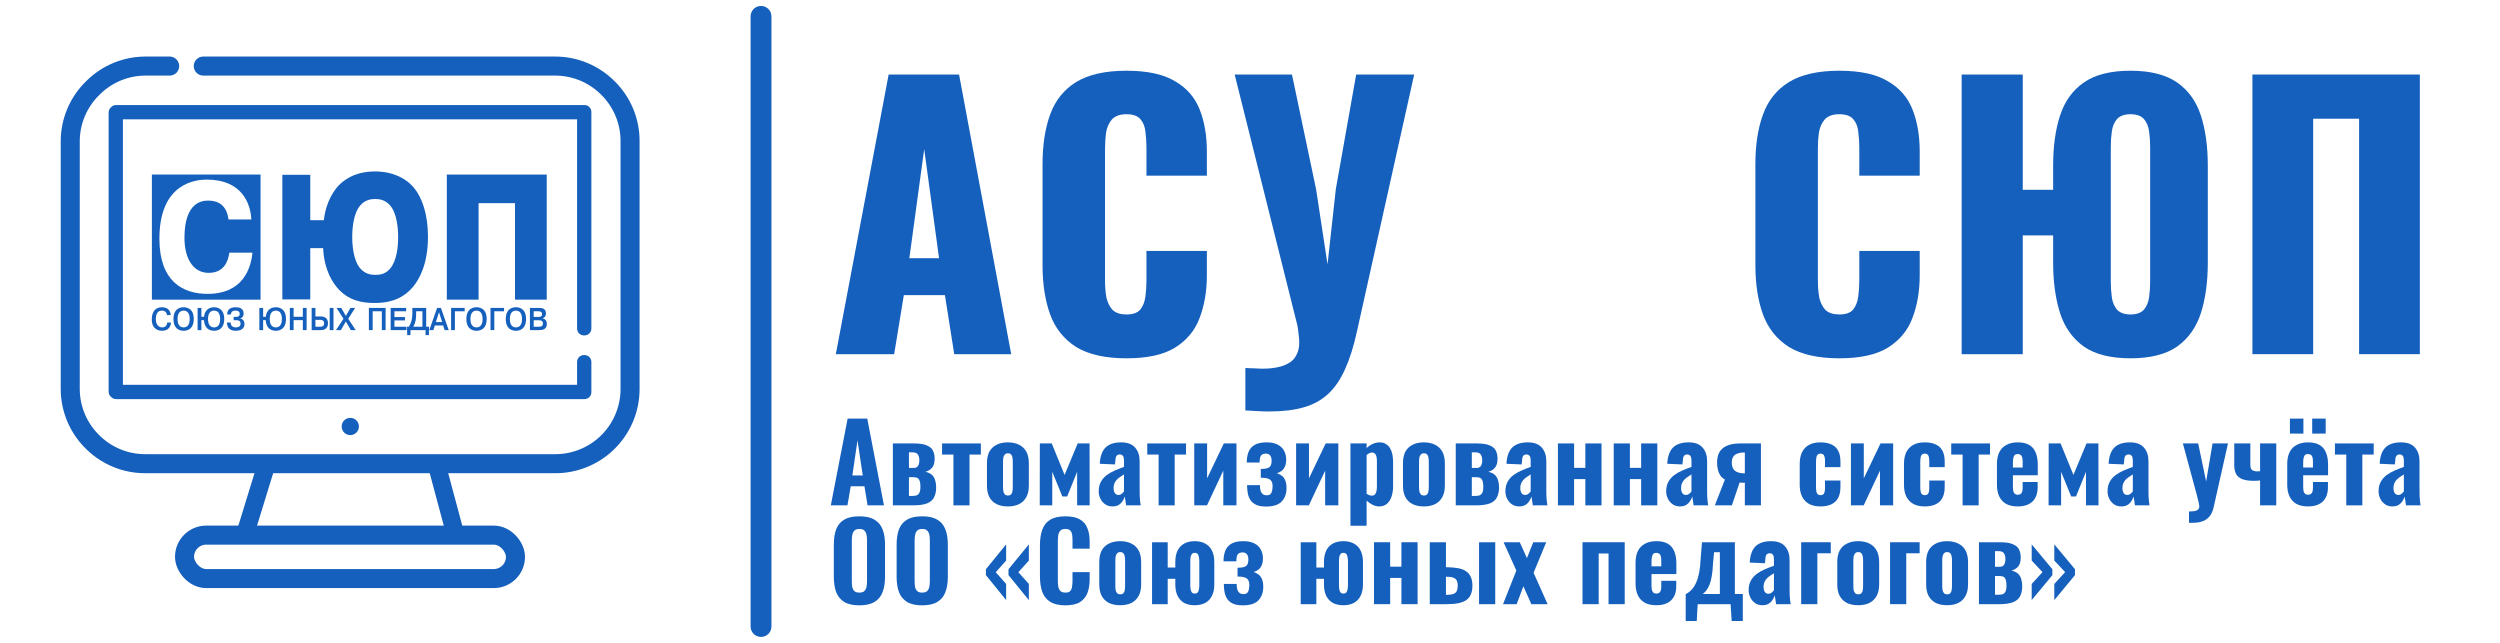 <svg width="4200" height="1080" viewBox="0 0 4200 1080" fill="none" xmlns="http://www.w3.org/2000/svg">
<line x1="411.663" y1="897.589" x2="447.663" y2="780.589" stroke="#1560BD" stroke-width="30"/>
<line x1="733.489" y1="780.118" x2="765.172" y2="898.36" stroke="#1560BD" stroke-width="30"/>
<rect x="310" y="899" width="556" height="73" rx="36.5" stroke="#1560BD" stroke-width="32"/>
<path d="M194.002 188.978L182.502 188.978C182.502 182.626 187.651 177.478 194.002 177.478L194.002 188.978ZM194.002 658.009L194.002 669.509C187.651 669.509 182.502 664.36 182.502 658.009L194.002 658.009ZM195.002 658.009L206.502 658.009C206.502 664.36 201.353 669.509 195.002 669.509L195.002 658.009ZM195.002 188.978L195.002 177.478C201.353 177.478 206.502 182.626 206.502 188.978L195.002 188.978ZM981.974 188L981.974 199.5C978.924 199.5 975.999 198.288 973.842 196.132C971.685 193.975 970.474 191.05 970.474 188L981.974 188ZM981.974 187.973L981.974 176.473C985.024 176.473 987.949 177.684 990.105 179.841C992.262 181.998 993.474 184.923 993.474 187.973L981.974 187.973ZM195.001 187.973L183.501 187.973C183.501 184.923 184.713 181.998 186.869 179.841C189.026 177.684 191.951 176.473 195.001 176.473L195.001 187.973ZM195.001 188.973L195.001 200.473C188.65 200.473 183.501 195.324 183.501 188.973L195.001 188.973ZM981 188.973L981 177.473C987.351 177.473 992.5 182.621 992.5 188.973L981 188.973ZM981 552L981 563.5C974.649 563.5 969.5 558.351 969.5 552L981 552ZM982 552L993.5 552C993.5 555.05 992.288 557.975 990.132 560.132C987.975 562.288 985.05 563.5 982 563.5L982 552ZM982 188L982 176.5C988.351 176.5 993.5 181.649 993.5 188L982 188ZM981 608L969.5 608C969.5 601.649 974.649 596.5 981 596.5L981 608ZM981 658.014L992.5 658.014C992.5 664.365 987.351 669.514 981 669.514L981 658.014ZM195.002 658.014L183.502 658.014C183.502 651.662 188.651 646.514 195.002 646.514L195.002 658.014ZM195.002 659.014L195.002 670.514C188.651 670.514 183.502 665.365 183.502 659.014L195.002 659.014ZM981.975 659.014L993.475 659.014C993.475 665.365 988.326 670.514 981.975 670.514L981.975 659.014ZM981.975 659L970.475 659C970.475 652.649 975.623 647.5 981.975 647.5L981.975 659ZM982 659L993.5 659C993.5 665.351 988.351 670.5 982 670.5L982 659ZM982 608L982 596.5C985.05 596.5 987.975 597.712 990.132 599.868C992.288 602.025 993.5 604.95 993.5 608L982 608ZM194.002 188.978L205.502 188.978L205.502 658.009L194.002 658.009L182.502 658.009L182.502 188.978L194.002 188.978ZM194.002 658.009L194.002 646.509L195.002 646.509L195.002 658.009L195.002 669.509L194.002 669.509L194.002 658.009ZM195.002 658.009L183.502 658.009L183.502 188.978L195.002 188.978L206.502 188.978L206.502 658.009L195.002 658.009ZM195.002 188.978L195.002 200.478L194.002 200.478L194.002 188.978L194.002 177.478L195.002 177.478L195.002 188.978ZM981.974 188L970.474 188L970.474 187.973L981.974 187.973L993.474 187.973L993.474 188L981.974 188ZM981.974 187.973L981.974 199.473L195.001 199.473L195.001 187.973L195.001 176.473L981.974 176.473L981.974 187.973ZM195.001 187.973L206.501 187.973L206.501 188.973L195.001 188.973L183.501 188.973L183.501 187.973L195.001 187.973ZM195.001 188.973L195.001 177.473L981 177.473L981 188.973L981 200.473L195.001 200.473L195.001 188.973ZM981 188.973L992.5 188.973L992.5 552L981 552L969.5 552L969.5 188.973L981 188.973ZM981 552L981 540.5L982 540.5L982 552L982 563.5L981 563.5L981 552ZM982 552L970.5 552L970.5 188L982 188L993.5 188L993.5 552L982 552ZM982 188L982 199.5L981.974 199.5L981.974 188L981.974 176.5L982 176.5L982 188ZM981 608L992.5 608L992.5 658.014L981 658.014L969.5 658.014L969.5 608L981 608ZM981 658.014L981 669.514L195.002 669.514L195.002 658.014L195.002 646.514L981 646.514L981 658.014ZM195.002 658.014L206.502 658.014L206.502 659.014L195.002 659.014L183.502 659.014L183.502 658.014L195.002 658.014ZM195.002 659.014L195.002 647.514L981.975 647.514L981.975 659.014L981.975 670.514L195.002 670.514L195.002 659.014ZM981.975 659.014L970.475 659.014L970.475 659L981.975 659L993.475 659L993.475 659.014L981.975 659.014ZM981.975 659L981.975 647.5L982 647.5L982 659L982 670.5L981.975 670.5L981.975 659ZM982 659L970.5 659L970.5 608L982 608L993.5 608L993.5 659L982 659ZM982 608L982 619.5L981 619.5L981 608L981 596.5L982 596.5L982 608Z" fill="#1560BD"/>
<circle cx="588.5" cy="716.5" r="14.5" fill="#1560BD"/>
<path d="M341.5 111H932.717C965.577 111 997.115 123.939 1020.51 147.016L1021.29 147.789C1045.1 171.277 1058.5 203.327 1058.5 236.772V653.71C1058.5 688.633 1043.72 722.117 1018.04 745.783C994.962 767.054 964.574 779 933.186 779H243.809C211.826 779 181.059 766.74 157.841 744.744L157.032 743.978C132.114 720.371 118 687.558 118 653.234V237.513C118 203.926 131.516 171.752 155.503 148.242L157.046 146.729C180.412 123.828 211.826 111 244.544 111H285" stroke="#1560BD" stroke-width="32" stroke-linecap="round"/>
<path d="M287.302 541.85C286.803 547.497 284.023 555.702 272.246 555.702C269.561 555.702 255 555.435 255 536.577C255 521.233 263.249 516.172 271.897 516.172C283.823 516.172 286.508 524.004 286.807 529.331H280.495C280.096 526.241 278.408 521.819 271.897 521.819C264.143 521.819 261.807 528.585 261.807 536.31C261.807 545.047 266.279 550.054 272.541 550.054C278.305 550.054 280.79 545.845 280.989 541.85H287.302Z" fill="#1560BD"/>
<path d="M308.475 516.176C311.505 516.176 325.521 516.602 325.521 535.94C325.521 555.279 311.508 555.706 308.475 555.706C305.442 555.706 291.429 555.279 291.429 535.94C291.429 516.602 305.442 516.176 308.475 516.176ZM308.475 550.058C317.073 550.058 318.711 541.694 318.711 535.94C318.711 530.187 317.069 521.823 308.475 521.823C299.881 521.823 298.239 530.187 298.239 535.94C298.239 541.694 299.881 550.058 308.475 550.058Z" fill="#1560BD"/>
<path d="M342.815 532.207C343.314 525.709 347.088 516.172 359.662 516.172C362.692 516.172 376.708 516.598 376.708 535.937C376.708 555.275 362.695 555.702 359.662 555.702C346.543 555.702 343.015 545.473 342.666 537.854H338.344V554.582H331.981V517.291H338.344V532.207H342.815ZM369.901 535.937C369.901 530.183 368.26 521.819 359.666 521.819C351.071 521.819 349.43 530.183 349.43 535.937C349.43 541.69 351.071 550.054 359.666 550.054C368.26 550.054 369.901 541.69 369.901 535.937Z" fill="#1560BD"/>
<path d="M387.494 541.85C387.543 544.94 388.786 550.054 396.39 550.054C401.111 550.054 404.144 547.87 404.144 543.821C404.144 539.187 401.161 537.961 397.288 537.961H392.517V532.314H396.643C398.136 532.314 402.756 532.207 402.756 527.412C402.756 524.11 400.77 521.819 395.7 521.819C389.687 521.819 387.996 525.016 387.896 528.265H381.584C381.733 518.516 388.64 516.172 396.244 516.172C401.015 516.172 409.314 517.45 409.314 526.721C409.314 531.515 406.58 534.446 403.5 534.924V535.031C407.278 535.617 410.706 538.654 410.706 544.514C410.706 548.883 408.47 555.702 395.995 555.702C387.049 555.702 381.534 551.6 381.185 541.85H387.497H387.494Z" fill="#1560BD"/>
<path d="M446.549 532.207C447.047 525.709 450.821 516.172 463.396 516.172C466.424 516.172 480.442 516.598 480.442 535.937C480.442 555.275 466.429 555.702 463.396 555.702C450.276 555.702 446.747 545.473 446.399 537.854H442.077V554.582H435.715V517.291H442.077V532.207H446.549ZM473.635 535.937C473.635 530.183 471.993 521.819 463.398 521.819C454.804 521.819 453.163 530.183 453.163 535.937C453.163 541.69 454.804 550.054 463.398 550.054C471.993 550.054 473.635 541.69 473.635 535.937Z" fill="#1560BD"/>
<path d="M493.266 554.582H486.905V517.291H493.266V532.207H508.771V517.291H515.133V554.582H508.771V537.854H493.266V554.582Z" fill="#1560BD"/>
<path d="M529.94 531.675H538.987C542.765 531.675 551.063 532.474 551.063 543.341C551.063 547.977 548.878 554.582 538.937 554.582H523.582V517.291H529.944V531.675H529.94ZM529.94 548.935H537.694C541.073 548.935 544.503 548.136 544.503 543.022C544.503 537.907 540.475 537.322 537.84 537.322H529.94V548.935ZM560.256 517.291V554.582H553.894V517.291H560.256Z" fill="#1560BD"/>
<path d="M588.732 517.294H596.682L585.005 535.514L597.58 554.587H589.381L581.032 540.202L572.683 554.587H564.484L577.058 535.514L565.381 517.294H573.331L581.036 530.773L588.739 517.294H588.732Z" fill="#1560BD"/>
<path d="M626.07 554.582H619.709V517.291H647.837V554.582H641.475V522.938H626.07V554.582Z" fill="#1560BD"/>
<path d="M680.34 532.633V538.28H662.649V548.935H682.924V554.582H656.287V517.291H682.376V522.938H662.645V532.633H680.336H680.34Z" fill="#1560BD"/>
<path d="M720.791 548.935L720.492 563H714.927V554.582H689.632V563H684.067L683.768 548.935H686.752C689.037 545.792 692.764 539.08 692.764 525.335V517.291H716.023V548.935H720.795H720.791ZM699.124 522.938V527.412C699.124 535.67 698.28 541.903 694.302 548.935H709.658V522.938H699.124Z" fill="#1560BD"/>
<path d="M728.047 554.582H721.24L734.359 517.291H740.721L753.843 554.582H747.032L744.497 546.752H730.585L728.05 554.582H728.047ZM742.809 541.105L737.539 524.536L732.27 541.105H742.804H742.809Z" fill="#1560BD"/>
<path d="M764.231 554.582H757.865V517.291H780.629V522.938H764.231V554.582Z" fill="#1560BD"/>
<path d="M800.559 516.176C803.588 516.176 817.608 516.602 817.608 535.94C817.608 555.279 803.593 555.706 800.559 555.706C797.525 555.706 783.511 555.279 783.511 535.94C783.511 516.602 797.525 516.176 800.559 516.176ZM800.559 550.058C809.157 550.058 810.796 541.694 810.796 535.94C810.796 530.187 809.152 521.823 800.559 521.823C791.967 521.823 790.318 530.187 790.318 535.94C790.318 541.694 791.962 550.058 800.559 550.058Z" fill="#1560BD"/>
<path d="M830.428 554.582H824.062V517.291H846.825V522.938H830.428V554.582Z" fill="#1560BD"/>
<path d="M866.751 516.176C869.785 516.176 883.799 516.602 883.799 535.94C883.799 555.279 869.785 555.706 866.751 555.706C863.722 555.706 849.708 555.279 849.708 535.94C849.708 516.602 863.722 516.176 866.751 516.176ZM866.751 550.058C875.353 550.058 876.988 541.694 876.988 535.94C876.988 530.187 875.349 521.823 866.751 521.823C858.158 521.823 856.514 530.187 856.514 535.94C856.514 541.694 858.154 550.058 866.751 550.058Z" fill="#1560BD"/>
<path d="M906.661 517.294C915.508 517.294 917.245 522.622 917.245 526.724C917.245 530.826 914.857 534.076 911.481 534.715V534.822C914.363 535.354 918.689 537.486 918.689 544.144C918.689 553.574 911.182 554.587 905.966 554.587H890.259V517.294H906.661ZM896.62 532.424H905.017C908.545 532.424 910.683 531.253 910.683 528.002C910.683 523.048 906.211 522.941 904.87 522.941H896.62V532.424ZM896.62 548.939H905.315C909.196 548.939 912.127 547.927 912.127 543.398C912.127 538.39 908.1 538.071 905.467 538.071H896.62V548.939Z" fill="#1560BD"/>
<path d="M255.165 293.254V503.413H437.743V293.254H255.165ZM348.908 493.675C306.578 493.675 267.798 472.407 267.798 401.083C267.798 305.38 331.409 301.751 347.49 301.751C406.368 301.751 421.03 341.951 422.21 368.666H383.904C380.122 338.319 358.368 337.023 349.379 337.023C340.391 337.023 309.89 338.837 309.89 399.528C309.89 433.762 324.078 458.404 350.562 458.404C377.046 458.404 383.43 437.914 385.322 424.428H424.103C421.501 451.661 407.551 493.675 348.908 493.675Z" fill="#1560BD"/>
<path d="M544.093 369.909C547.778 336.403 563.254 317.856 568.166 312.47C575.535 304.392 594.45 288 629.822 288C658.805 288 681.898 299.009 695.651 315.762C708.67 331.618 718.986 359.139 718.986 397.433C718.986 441.71 705.721 468.035 693.439 482.393C673.541 505.727 648.241 509.016 629.084 509.016C608.203 509.016 584.869 505.129 566.199 482.989C553.18 467.731 543.848 444.098 542.865 416.876H521.251V503.033H474.336V293.625H521.251V369.909H544.093ZM605.012 345.377C593.467 359.139 591.746 384.568 591.746 398.028C591.746 411.489 593.467 436.918 605.012 450.681C612.873 459.955 622.452 461.749 630.313 461.749C638.174 461.749 647.507 460.851 655.613 450.977C666.422 438.113 668.879 415.377 668.879 398.028C668.879 384.568 667.158 359.139 655.613 345.377C647.507 335.804 637.682 334.308 630.313 334.308C622.943 334.308 613.118 335.804 605.012 345.377Z" fill="#1560BD"/>
<path d="M803.995 503.413H750.643V293.254H918.517V503.413H865.166V341.293H803.995V503.416V503.413Z" fill="#1560BD"/>
<line x1="1278.5" y1="27.5" x2="1278.5" y2="1052.5" stroke="#1560BD" stroke-width="35" stroke-linecap="round"/>
<path d="M1395.78 849L1424.04 703.2H1456.98L1485.06 849H1457.52L1452.3 816.96H1429.26L1423.68 849H1395.78ZM1431.96 798.78H1449.42L1440.6 739.92L1431.96 798.78Z" fill="#1560BD"/>
<path d="M1500.02 849V744.96H1535.12C1544.96 744.96 1552.34 746.1 1557.26 748.38C1562.3 750.54 1565.72 753.54 1567.52 757.38C1569.32 761.22 1570.22 765.66 1570.22 770.7C1570.22 777.18 1568.84 782.1 1566.08 785.46C1563.44 788.82 1559.66 791.22 1554.74 792.66C1559.66 793.74 1563.38 795.54 1565.9 798.06C1568.42 800.46 1570.16 803.46 1571.12 807.06C1572.2 810.54 1572.74 814.5 1572.74 818.94C1572.74 825.54 1571.54 831.12 1569.14 835.68C1566.86 840.12 1562.9 843.48 1557.26 845.76C1551.62 847.92 1543.88 849 1534.04 849H1500.02ZM1527.02 833.16H1532.24C1534.88 833.16 1537.22 832.92 1539.26 832.44C1541.42 831.84 1543.1 830.46 1544.3 828.3C1545.62 826.14 1546.28 822.72 1546.28 818.04C1546.28 812.76 1545.68 808.98 1544.48 806.7C1543.4 804.3 1541.84 802.86 1539.8 802.38C1537.76 801.9 1535.36 801.66 1532.6 801.66H1527.02V833.16ZM1527.02 786.18H1534.76C1538.24 786.18 1540.7 785.1 1542.14 782.94C1543.7 780.66 1544.48 777.42 1544.48 773.22C1544.48 769.14 1543.64 765.9 1541.96 763.5C1540.4 761.1 1537.28 759.9 1532.6 759.9H1527.02V786.18Z" fill="#1560BD"/>
<path d="M1601.77 849V763.68H1582.69V744.96H1647.85V763.68H1628.77V849H1601.77Z" fill="#1560BD"/>
<path d="M1693.18 850.8C1685.74 850.8 1679.38 849.48 1674.1 846.84C1668.82 844.08 1664.8 840.12 1662.04 834.96C1659.4 829.8 1658.08 823.38 1658.08 815.7V778.26C1658.08 770.58 1659.4 764.16 1662.04 759C1664.8 753.84 1668.82 749.94 1674.1 747.3C1679.38 744.54 1685.74 743.16 1693.18 743.16C1700.62 743.16 1706.98 744.54 1712.26 747.3C1717.54 749.94 1721.56 753.84 1724.32 759C1727.08 764.16 1728.46 770.58 1728.46 778.26V815.7C1728.46 823.38 1727.08 829.8 1724.32 834.96C1721.56 840.12 1717.54 844.08 1712.26 846.84C1706.98 849.48 1700.62 850.8 1693.18 850.8ZM1693.36 832.44C1695.64 832.44 1697.38 831.84 1698.58 830.64C1699.78 829.32 1700.56 827.58 1700.92 825.42C1701.28 823.14 1701.46 820.56 1701.46 817.68V776.46C1701.46 773.46 1701.28 770.88 1700.92 768.72C1700.56 766.56 1699.78 764.82 1698.58 763.5C1697.38 762.18 1695.64 761.52 1693.36 761.52C1691.08 761.52 1689.34 762.18 1688.14 763.5C1686.94 764.82 1686.1 766.56 1685.62 768.72C1685.26 770.88 1685.08 773.46 1685.08 776.46V817.68C1685.08 820.56 1685.26 823.14 1685.62 825.42C1686.1 827.58 1686.94 829.32 1688.14 830.64C1689.34 831.84 1691.08 832.44 1693.36 832.44Z" fill="#1560BD"/>
<path d="M1746.76 849L1746.94 744.96H1766.92L1788.52 797.88L1810.48 744.96H1830.46L1830.64 849H1809.58V792.66L1792.84 834.06H1784.74L1767.82 792.66V849H1746.76Z" fill="#1560BD"/>
<path d="M1869.22 850.8C1864.18 850.8 1859.92 849.54 1856.44 847.02C1852.96 844.5 1850.32 841.32 1848.52 837.48C1846.72 833.64 1845.82 829.68 1845.82 825.6C1845.82 819.12 1847.08 813.66 1849.6 809.22C1852.12 804.78 1855.42 801.06 1859.5 798.06C1863.58 795.06 1868.14 792.48 1873.18 790.32C1878.22 788.16 1883.26 786.18 1888.3 784.38V774.66C1888.3 772.38 1888.12 770.4 1887.76 768.72C1887.4 767.04 1886.68 765.78 1885.6 764.94C1884.64 763.98 1883.2 763.5 1881.28 763.5C1879.36 763.5 1877.86 763.92 1876.78 764.76C1875.82 765.48 1875.1 766.62 1874.62 768.18C1874.14 769.62 1873.9 771.24 1873.9 773.04L1873.18 780.24L1847.62 779.16C1848.22 766.92 1851.4 757.86 1857.16 751.98C1863.04 746.1 1871.86 743.16 1883.62 743.16C1894.18 743.16 1901.98 746.1 1907.02 751.98C1912.06 757.74 1914.58 765.36 1914.58 774.84V823.26C1914.58 827.34 1914.64 831 1914.76 834.24C1915 837.36 1915.24 840.18 1915.48 842.7C1915.84 845.1 1916.14 847.2 1916.38 849H1891.9C1891.54 846.36 1891.12 843.48 1890.64 840.36C1890.16 837.24 1889.8 835.14 1889.56 834.06C1888.36 838.38 1886.08 842.28 1882.72 845.76C1879.36 849.12 1874.86 850.8 1869.22 850.8ZM1879.12 831.54C1880.44 831.54 1881.64 831.24 1882.72 830.64C1883.92 830.04 1885 829.26 1885.96 828.3C1886.92 827.34 1887.7 826.44 1888.3 825.6V796.98C1885.78 798.54 1883.44 800.1 1881.28 801.66C1879.12 803.1 1877.26 804.72 1875.7 806.52C1874.14 808.32 1872.94 810.3 1872.1 812.46C1871.26 814.62 1870.84 817.08 1870.84 819.84C1870.84 823.44 1871.56 826.32 1873 828.48C1874.44 830.52 1876.48 831.54 1879.12 831.54Z" fill="#1560BD"/>
<path d="M1946.47 849V763.68H1927.39V744.96H1992.55V763.68H1973.47V849H1946.47Z" fill="#1560BD"/>
<path d="M2006.34 849V744.96H2027.94V803.64L2056.02 744.96H2077.26V849H2055.12V790.68L2027.76 849H2006.34Z" fill="#1560BD"/>
<path d="M2127.14 850.98C2120.42 850.98 2114.96 850.08 2110.76 848.28C2106.56 846.36 2103.32 843.78 2101.04 840.54C2098.76 837.18 2097.2 833.34 2096.36 829.02C2095.52 824.7 2095.1 820.02 2095.1 814.98H2116.7C2116.7 820.86 2117.6 825.18 2119.4 827.94C2121.32 830.7 2124.14 832.08 2127.86 832.08C2130.62 832.08 2132.72 831.48 2134.16 830.28C2135.6 828.96 2136.56 827.16 2137.04 824.88C2137.64 822.48 2137.94 819.84 2137.94 816.96C2137.94 813.24 2137.28 810.36 2135.96 808.32C2134.76 806.28 2132.72 804.84 2129.84 804C2126.96 803.04 2123.06 802.56 2118.14 802.56V787.8C2125.58 787.8 2130.44 786.78 2132.72 784.74C2135.12 782.7 2136.32 779.16 2136.32 774.12C2136.32 770.28 2135.54 767.34 2133.98 765.3C2132.42 763.14 2129.96 762.06 2126.6 762.06C2122.88 762.06 2120.18 763.14 2118.5 765.3C2116.94 767.46 2116.16 771.36 2116.16 777H2094.56C2094.56 770.4 2095.52 764.58 2097.44 759.54C2099.48 754.38 2102.9 750.36 2107.7 747.48C2112.62 744.6 2119.34 743.16 2127.86 743.16C2135.66 743.16 2141.96 744.48 2146.76 747.12C2151.68 749.76 2155.22 753.24 2157.38 757.56C2159.66 761.88 2160.8 766.74 2160.8 772.14C2160.8 776.94 2160.02 780.96 2158.46 784.2C2157.02 787.32 2155.1 789.72 2152.7 791.4C2150.3 793.08 2147.78 794.28 2145.14 795C2148.02 795.96 2150.66 797.28 2153.06 798.96C2155.46 800.64 2157.44 803.16 2159 806.52C2160.56 809.76 2161.34 814.38 2161.34 820.38C2161.34 829.38 2158.64 836.76 2153.24 842.52C2147.84 848.16 2139.14 850.98 2127.14 850.98Z" fill="#1560BD"/>
<path d="M2177.46 849V744.96H2199.06V803.64L2227.14 744.96H2248.38V849H2226.24V790.68L2198.88 849H2177.46Z" fill="#1560BD"/>
<path d="M2268.74 883.2V744.96H2295.92V752.7C2299.16 749.7 2302.64 747.36 2306.36 745.68C2310.2 744 2314.04 743.16 2317.88 743.16C2322.08 743.16 2325.62 744.12 2328.5 746.04C2331.38 747.84 2333.72 750.3 2335.52 753.42C2337.32 756.54 2338.58 760.02 2339.3 763.86C2340.02 767.7 2340.38 771.6 2340.38 775.56V816.24C2340.38 822.96 2339.54 828.9 2337.86 834.06C2336.18 839.22 2333.6 843.3 2330.12 846.3C2326.76 849.3 2322.38 850.8 2316.98 850.8C2313.26 850.8 2309.6 849.9 2306 848.1C2302.52 846.3 2299.16 843.96 2295.92 841.08V883.2H2268.74ZM2304.92 832.62C2307.2 832.62 2308.88 831.96 2309.96 830.64C2311.16 829.2 2312 827.34 2312.48 825.06C2312.96 822.78 2313.2 820.26 2313.2 817.5V773.94C2313.2 771.42 2312.96 769.14 2312.48 767.1C2312 765.06 2311.16 763.44 2309.96 762.24C2308.76 760.92 2307.14 760.26 2305.1 760.26C2303.42 760.26 2301.8 760.68 2300.24 761.52C2298.68 762.24 2297.24 763.2 2295.92 764.4V829.56C2297.36 830.52 2298.8 831.3 2300.24 831.9C2301.68 832.38 2303.24 832.62 2304.92 832.62Z" fill="#1560BD"/>
<path d="M2392.07 850.8C2384.63 850.8 2378.27 849.48 2372.99 846.84C2367.71 844.08 2363.69 840.12 2360.93 834.96C2358.29 829.8 2356.97 823.38 2356.97 815.7V778.26C2356.97 770.58 2358.29 764.16 2360.93 759C2363.69 753.84 2367.71 749.94 2372.99 747.3C2378.27 744.54 2384.63 743.16 2392.07 743.16C2399.51 743.16 2405.87 744.54 2411.15 747.3C2416.43 749.94 2420.45 753.84 2423.21 759C2425.97 764.16 2427.35 770.58 2427.35 778.26V815.7C2427.35 823.38 2425.97 829.8 2423.21 834.96C2420.45 840.12 2416.43 844.08 2411.15 846.84C2405.87 849.48 2399.51 850.8 2392.07 850.8ZM2392.25 832.44C2394.53 832.44 2396.27 831.84 2397.47 830.64C2398.67 829.32 2399.45 827.58 2399.81 825.42C2400.17 823.14 2400.35 820.56 2400.35 817.68V776.46C2400.35 773.46 2400.17 770.88 2399.81 768.72C2399.45 766.56 2398.67 764.82 2397.47 763.5C2396.27 762.18 2394.53 761.52 2392.25 761.52C2389.97 761.52 2388.23 762.18 2387.03 763.5C2385.83 764.82 2384.99 766.56 2384.51 768.72C2384.15 770.88 2383.97 773.46 2383.97 776.46V817.68C2383.97 820.56 2384.15 823.14 2384.51 825.42C2384.99 827.58 2385.83 829.32 2387.03 830.64C2388.23 831.84 2389.97 832.44 2392.25 832.44Z" fill="#1560BD"/>
<path d="M2445.66 849V744.96H2480.76C2490.6 744.96 2497.98 746.1 2502.9 748.38C2507.94 750.54 2511.36 753.54 2513.16 757.38C2514.96 761.22 2515.86 765.66 2515.86 770.7C2515.86 777.18 2514.48 782.1 2511.72 785.46C2509.08 788.82 2505.3 791.22 2500.38 792.66C2505.3 793.74 2509.02 795.54 2511.54 798.06C2514.06 800.46 2515.8 803.46 2516.76 807.06C2517.84 810.54 2518.38 814.5 2518.38 818.94C2518.38 825.54 2517.18 831.12 2514.78 835.68C2512.5 840.12 2508.54 843.48 2502.9 845.76C2497.26 847.92 2489.52 849 2479.68 849H2445.66ZM2472.66 833.16H2477.88C2480.52 833.16 2482.86 832.92 2484.9 832.44C2487.06 831.84 2488.74 830.46 2489.94 828.3C2491.26 826.14 2491.92 822.72 2491.92 818.04C2491.92 812.76 2491.32 808.98 2490.12 806.7C2489.04 804.3 2487.48 802.86 2485.44 802.38C2483.4 801.9 2481 801.66 2478.24 801.66H2472.66V833.16ZM2472.66 786.18H2480.4C2483.88 786.18 2486.34 785.1 2487.78 782.94C2489.34 780.66 2490.12 777.42 2490.12 773.22C2490.12 769.14 2489.28 765.9 2487.6 763.5C2486.04 761.1 2482.92 759.9 2478.24 759.9H2472.66V786.18Z" fill="#1560BD"/>
<path d="M2552.46 850.8C2547.42 850.8 2543.16 849.54 2539.68 847.02C2536.2 844.5 2533.56 841.32 2531.76 837.48C2529.96 833.64 2529.06 829.68 2529.06 825.6C2529.06 819.12 2530.32 813.66 2532.84 809.22C2535.36 804.78 2538.66 801.06 2542.74 798.06C2546.82 795.06 2551.38 792.48 2556.42 790.32C2561.46 788.16 2566.5 786.18 2571.54 784.38V774.66C2571.54 772.38 2571.36 770.4 2571 768.72C2570.64 767.04 2569.92 765.78 2568.84 764.94C2567.88 763.98 2566.44 763.5 2564.52 763.5C2562.6 763.5 2561.1 763.92 2560.02 764.76C2559.06 765.48 2558.34 766.62 2557.86 768.18C2557.38 769.62 2557.14 771.24 2557.14 773.04L2556.42 780.24L2530.86 779.16C2531.46 766.92 2534.64 757.86 2540.4 751.98C2546.28 746.1 2555.1 743.16 2566.86 743.16C2577.42 743.16 2585.22 746.1 2590.26 751.98C2595.3 757.74 2597.82 765.36 2597.82 774.84V823.26C2597.82 827.34 2597.88 831 2598 834.24C2598.24 837.36 2598.48 840.18 2598.72 842.7C2599.08 845.1 2599.38 847.2 2599.62 849H2575.14C2574.78 846.36 2574.36 843.48 2573.88 840.36C2573.4 837.24 2573.04 835.14 2572.8 834.06C2571.6 838.38 2569.32 842.28 2565.96 845.76C2562.6 849.12 2558.1 850.8 2552.46 850.8ZM2562.36 831.54C2563.68 831.54 2564.88 831.24 2565.96 830.64C2567.16 830.04 2568.24 829.26 2569.2 828.3C2570.16 827.34 2570.94 826.44 2571.54 825.6V796.98C2569.02 798.54 2566.68 800.1 2564.52 801.66C2562.36 803.1 2560.5 804.72 2558.94 806.52C2557.38 808.32 2556.18 810.3 2555.34 812.46C2554.5 814.62 2554.08 817.08 2554.08 819.84C2554.08 823.44 2554.8 826.32 2556.24 828.48C2557.68 830.52 2559.72 831.54 2562.36 831.54Z" fill="#1560BD"/>
<path d="M2617.3 849V744.96H2644.48V786H2663.38V744.96H2690.56V849H2663.38V804.9H2644.48V849H2617.3Z" fill="#1560BD"/>
<path d="M2711.04 849V744.96H2738.22V786H2757.12V744.96H2784.3V849H2757.12V804.9H2738.22V849H2711.04Z" fill="#1560BD"/>
<path d="M2822.59 850.8C2817.55 850.8 2813.29 849.54 2809.81 847.02C2806.33 844.5 2803.69 841.32 2801.89 837.48C2800.09 833.64 2799.19 829.68 2799.19 825.6C2799.19 819.12 2800.45 813.66 2802.97 809.22C2805.49 804.78 2808.79 801.06 2812.87 798.06C2816.95 795.06 2821.51 792.48 2826.55 790.32C2831.59 788.16 2836.63 786.18 2841.67 784.38V774.66C2841.67 772.38 2841.49 770.4 2841.13 768.72C2840.77 767.04 2840.05 765.78 2838.97 764.94C2838.01 763.98 2836.57 763.5 2834.65 763.5C2832.73 763.5 2831.23 763.92 2830.15 764.76C2829.19 765.48 2828.47 766.62 2827.99 768.18C2827.51 769.62 2827.27 771.24 2827.27 773.04L2826.55 780.24L2800.99 779.16C2801.59 766.92 2804.77 757.86 2810.53 751.98C2816.41 746.1 2825.23 743.16 2836.99 743.16C2847.55 743.16 2855.35 746.1 2860.39 751.98C2865.43 757.74 2867.95 765.36 2867.95 774.84V823.26C2867.95 827.34 2868.01 831 2868.13 834.24C2868.37 837.36 2868.61 840.18 2868.85 842.7C2869.21 845.1 2869.51 847.2 2869.75 849H2845.27C2844.91 846.36 2844.49 843.48 2844.01 840.36C2843.53 837.24 2843.17 835.14 2842.93 834.06C2841.73 838.38 2839.45 842.28 2836.09 845.76C2832.73 849.12 2828.23 850.8 2822.59 850.8ZM2832.49 831.54C2833.81 831.54 2835.01 831.24 2836.09 830.64C2837.29 830.04 2838.37 829.26 2839.33 828.3C2840.29 827.34 2841.07 826.44 2841.67 825.6V796.98C2839.15 798.54 2836.81 800.1 2834.65 801.66C2832.49 803.1 2830.63 804.72 2829.07 806.52C2827.51 808.32 2826.31 810.3 2825.47 812.46C2824.63 814.62 2824.21 817.08 2824.21 819.84C2824.21 823.44 2824.93 826.32 2826.37 828.48C2827.81 830.52 2829.85 831.54 2832.49 831.54Z" fill="#1560BD"/>
<path d="M2880.95 849L2897.87 805.62C2894.87 804.06 2892.41 801.96 2890.49 799.32C2888.57 796.56 2887.13 793.32 2886.17 789.6C2885.21 785.76 2884.73 781.68 2884.73 777.36C2884.73 772.32 2885.39 767.82 2886.71 763.86C2888.15 759.9 2890.37 756.54 2893.37 753.78C2896.49 751.02 2900.51 748.86 2905.43 747.3C2910.47 745.74 2916.53 744.96 2923.61 744.96H2958.35V849H2931.35V811.02C2930.63 811.02 2929.25 811.02 2927.21 811.02C2925.29 810.9 2923.73 810.78 2922.53 810.66L2909.57 849H2880.95ZM2929.91 795.18C2930.15 795.18 2930.39 795.18 2930.63 795.18C2930.99 795.18 2931.23 795.18 2931.35 795.18V760.26C2931.23 760.26 2930.99 760.26 2930.63 760.26C2930.39 760.26 2930.15 760.26 2929.91 760.26C2925.23 760.26 2921.33 760.92 2918.21 762.24C2915.21 763.44 2912.99 765.3 2911.55 767.82C2910.11 770.22 2909.39 773.34 2909.39 777.18C2909.39 783.18 2911.07 787.68 2914.43 790.68C2917.91 793.56 2923.07 795.06 2929.91 795.18Z" fill="#1560BD"/>
<path d="M3058.26 850.8C3050.58 850.8 3044.16 849.36 3039 846.48C3033.84 843.48 3029.94 839.28 3027.3 833.88C3024.78 828.48 3023.52 822.06 3023.52 814.62V779.52C3023.52 771.72 3024.78 765.18 3027.3 759.9C3029.94 754.5 3033.84 750.36 3039 747.48C3044.16 744.6 3050.58 743.16 3058.26 743.16C3065.7 743.16 3071.94 744.36 3076.98 746.76C3082.02 749.04 3085.74 752.52 3088.14 757.2C3090.66 761.88 3091.92 767.76 3091.92 774.84V784.74H3066V774.12C3066 771 3065.7 768.6 3065.1 766.92C3064.62 765.12 3063.78 763.86 3062.58 763.14C3061.5 762.42 3060.06 762.06 3058.26 762.06C3056.46 762.06 3055.02 762.54 3053.94 763.5C3052.86 764.34 3052.08 765.84 3051.6 768C3051.12 770.04 3050.88 772.92 3050.88 776.64V817.5C3050.88 823.14 3051.48 826.98 3052.68 829.02C3054 830.94 3055.92 831.9 3058.44 831.9C3060.36 831.9 3061.86 831.48 3062.94 830.64C3064.02 829.8 3064.8 828.48 3065.28 826.68C3065.76 824.88 3066 822.6 3066 819.84V807.24H3091.92V818.58C3091.92 825.54 3090.66 831.48 3088.14 836.4C3085.62 841.2 3081.84 844.8 3076.8 847.2C3071.76 849.6 3065.58 850.8 3058.26 850.8Z" fill="#1560BD"/>
<path d="M3109.57 849V744.96H3131.17V803.64L3159.25 744.96H3180.49V849H3158.35V790.68L3130.99 849H3109.57Z" fill="#1560BD"/>
<path d="M3233.42 850.8C3225.74 850.8 3219.32 849.36 3214.16 846.48C3209 843.48 3205.1 839.28 3202.46 833.88C3199.94 828.48 3198.68 822.06 3198.68 814.62V779.52C3198.68 771.72 3199.94 765.18 3202.46 759.9C3205.1 754.5 3209 750.36 3214.16 747.48C3219.32 744.6 3225.74 743.16 3233.42 743.16C3240.86 743.16 3247.1 744.36 3252.14 746.76C3257.18 749.04 3260.9 752.52 3263.3 757.2C3265.82 761.88 3267.08 767.76 3267.08 774.84V784.74H3241.16V774.12C3241.16 771 3240.86 768.6 3240.26 766.92C3239.78 765.12 3238.94 763.86 3237.74 763.14C3236.66 762.42 3235.22 762.06 3233.42 762.06C3231.62 762.06 3230.18 762.54 3229.1 763.5C3228.02 764.34 3227.24 765.84 3226.76 768C3226.28 770.04 3226.04 772.92 3226.04 776.64V817.5C3226.04 823.14 3226.64 826.98 3227.84 829.02C3229.16 830.94 3231.08 831.9 3233.6 831.9C3235.52 831.9 3237.02 831.48 3238.1 830.64C3239.18 829.8 3239.96 828.48 3240.44 826.68C3240.92 824.88 3241.16 822.6 3241.16 819.84V807.24H3267.08V818.58C3267.08 825.54 3265.82 831.48 3263.3 836.4C3260.78 841.2 3257 844.8 3251.96 847.2C3246.92 849.6 3240.74 850.8 3233.42 850.8Z" fill="#1560BD"/>
<path d="M3297.15 849V763.68H3278.07V744.96H3343.23V763.68H3324.15V849H3297.15Z" fill="#1560BD"/>
<path d="M3389.78 850.8C3382.1 850.8 3375.68 849.42 3370.52 846.66C3365.36 843.78 3361.46 839.64 3358.82 834.24C3356.18 828.72 3354.86 822.12 3354.86 814.44V779.52C3354.86 771.6 3356.18 765 3358.82 759.72C3361.46 754.32 3365.42 750.24 3370.7 747.48C3375.98 744.6 3382.34 743.16 3389.78 743.16C3397.7 743.16 3404.12 744.6 3409.04 747.48C3413.96 750.36 3417.56 754.56 3419.84 760.08C3422.24 765.6 3423.44 772.32 3423.44 780.24V798.42H3381.68V818.58C3381.68 821.58 3381.98 824.04 3382.58 825.96C3383.3 827.88 3384.26 829.26 3385.46 830.1C3386.66 830.82 3388.16 831.18 3389.96 831.18C3391.64 831.18 3393.08 830.82 3394.28 830.1C3395.6 829.26 3396.56 828 3397.16 826.32C3397.76 824.64 3398.06 822.42 3398.06 819.66V809.76H3423.26V818.4C3423.26 828.96 3420.38 837 3414.62 842.52C3408.86 848.04 3400.58 850.8 3389.78 850.8ZM3381.68 785.46H3398.06V775.2C3398.06 772.2 3397.76 769.8 3397.16 768C3396.56 766.08 3395.6 764.76 3394.28 764.04C3393.08 763.2 3391.52 762.78 3389.6 762.78C3387.8 762.78 3386.3 763.2 3385.1 764.04C3384.02 764.88 3383.18 766.38 3382.58 768.54C3381.98 770.58 3381.68 773.52 3381.68 777.36V785.46Z" fill="#1560BD"/>
<path d="M3441.61 849L3441.79 744.96H3461.77L3483.37 797.88L3505.33 744.96H3525.31L3525.49 849H3504.43V792.66L3487.69 834.06H3479.59L3462.67 792.66V849H3441.61Z" fill="#1560BD"/>
<path d="M3564.06 850.8C3559.02 850.8 3554.76 849.54 3551.28 847.02C3547.8 844.5 3545.16 841.32 3543.36 837.48C3541.56 833.64 3540.66 829.68 3540.66 825.6C3540.66 819.12 3541.92 813.66 3544.44 809.22C3546.96 804.78 3550.26 801.06 3554.34 798.06C3558.42 795.06 3562.98 792.48 3568.02 790.32C3573.06 788.16 3578.1 786.18 3583.14 784.38V774.66C3583.14 772.38 3582.96 770.4 3582.6 768.72C3582.24 767.04 3581.52 765.78 3580.44 764.94C3579.48 763.98 3578.04 763.5 3576.12 763.5C3574.2 763.5 3572.7 763.92 3571.62 764.76C3570.66 765.48 3569.94 766.62 3569.46 768.18C3568.98 769.62 3568.74 771.24 3568.74 773.04L3568.02 780.24L3542.46 779.16C3543.06 766.92 3546.24 757.86 3552 751.98C3557.88 746.1 3566.7 743.16 3578.46 743.16C3589.02 743.16 3596.82 746.1 3601.86 751.98C3606.9 757.74 3609.42 765.36 3609.42 774.84V823.26C3609.42 827.34 3609.48 831 3609.6 834.24C3609.84 837.36 3610.08 840.18 3610.32 842.7C3610.68 845.1 3610.98 847.2 3611.22 849H3586.74C3586.38 846.36 3585.96 843.48 3585.48 840.36C3585 837.24 3584.64 835.14 3584.4 834.06C3583.2 838.38 3580.92 842.28 3577.56 845.76C3574.2 849.12 3569.7 850.8 3564.06 850.8ZM3573.96 831.54C3575.28 831.54 3576.48 831.24 3577.56 830.64C3578.76 830.04 3579.84 829.26 3580.8 828.3C3581.76 827.34 3582.54 826.44 3583.14 825.6V796.98C3580.62 798.54 3578.28 800.1 3576.12 801.66C3573.96 803.1 3572.1 804.72 3570.54 806.52C3568.98 808.32 3567.78 810.3 3566.94 812.46C3566.1 814.62 3565.68 817.08 3565.68 819.84C3565.68 823.44 3566.4 826.32 3567.84 828.48C3569.28 830.52 3571.32 831.54 3573.96 831.54Z" fill="#1560BD"/>
<path d="M3677.5 878.34V859.26C3681.46 859.26 3684.7 859.02 3687.22 858.54C3689.74 858.06 3691.6 857.16 3692.8 855.84C3694.12 854.64 3694.78 852.9 3694.78 850.62C3694.78 848.82 3694.36 846.36 3693.52 843.24C3692.8 840.12 3691.96 836.64 3691 832.8L3667.24 744.96H3692.98L3706.3 808.86L3717.1 744.96H3743.02L3718.9 852.24C3717.46 858.96 3715.06 864.18 3711.7 867.9C3708.46 871.74 3704.44 874.44 3699.64 876C3694.96 877.56 3689.5 878.34 3683.26 878.34H3677.5Z" fill="#1560BD"/>
<path d="M3796.94 849V807.24C3795.14 807.36 3793.34 807.48 3791.54 807.6C3789.86 807.72 3788.18 807.78 3786.5 807.78C3778.34 807.78 3771.8 806.82 3766.88 804.9C3762.08 802.98 3758.66 800.1 3756.62 796.26C3754.58 792.3 3753.56 787.5 3753.56 781.86V744.96H3780.56V780.42C3780.56 784.14 3781.28 786.96 3782.72 788.88C3784.28 790.68 3787.4 791.7 3792.08 791.94C3792.8 791.94 3793.52 791.88 3794.24 791.76C3795.08 791.64 3795.98 791.58 3796.94 791.58V744.96H3824.12V849H3796.94Z" fill="#1560BD"/>
<path d="M3877.47 850.8C3869.79 850.8 3863.37 849.42 3858.21 846.66C3853.05 843.78 3849.15 839.64 3846.51 834.24C3843.87 828.72 3842.55 822.12 3842.55 814.44V779.52C3842.55 771.6 3843.87 765 3846.51 759.72C3849.15 754.32 3853.11 750.24 3858.39 747.48C3863.67 744.6 3870.03 743.16 3877.47 743.16C3885.39 743.16 3891.81 744.6 3896.73 747.48C3901.65 750.36 3905.25 754.56 3907.53 760.08C3909.93 765.6 3911.13 772.32 3911.13 780.24V798.42H3869.37V818.58C3869.37 821.58 3869.67 824.04 3870.27 825.96C3870.99 827.88 3871.95 829.26 3873.15 830.1C3874.35 830.82 3875.85 831.18 3877.65 831.18C3879.33 831.18 3880.77 830.82 3881.97 830.1C3883.29 829.26 3884.25 828 3884.85 826.32C3885.45 824.64 3885.75 822.42 3885.75 819.66V809.76H3910.95V818.4C3910.95 828.96 3908.07 837 3902.31 842.52C3896.55 848.04 3888.27 850.8 3877.47 850.8ZM3869.37 785.46H3885.75V775.2C3885.75 772.2 3885.45 769.8 3884.85 768C3884.25 766.08 3883.29 764.76 3881.97 764.04C3880.77 763.2 3879.21 762.78 3877.29 762.78C3875.49 762.78 3873.99 763.2 3872.79 764.04C3871.71 764.88 3870.87 766.38 3870.27 768.54C3869.67 770.58 3869.37 773.52 3869.37 777.36V785.46ZM3884.49 728.4V703.2H3907.17V728.4H3884.49ZM3847.05 728.4V703.2H3869.73V728.4H3847.05Z" fill="#1560BD"/>
<path d="M3941.73 849V763.68H3922.65V744.96H3987.81V763.68H3968.73V849H3941.73Z" fill="#1560BD"/>
<path d="M4019.41 850.8C4014.37 850.8 4010.11 849.54 4006.63 847.02C4003.15 844.5 4000.51 841.32 3998.71 837.48C3996.91 833.64 3996.01 829.68 3996.01 825.6C3996.01 819.12 3997.27 813.66 3999.79 809.22C4002.31 804.78 4005.61 801.06 4009.69 798.06C4013.77 795.06 4018.33 792.48 4023.37 790.32C4028.41 788.16 4033.45 786.18 4038.49 784.38V774.66C4038.49 772.38 4038.31 770.4 4037.95 768.72C4037.59 767.04 4036.87 765.78 4035.79 764.94C4034.83 763.98 4033.39 763.5 4031.47 763.5C4029.55 763.5 4028.05 763.92 4026.97 764.76C4026.01 765.48 4025.29 766.62 4024.81 768.18C4024.33 769.62 4024.09 771.24 4024.09 773.04L4023.37 780.24L3997.81 779.16C3998.41 766.92 4001.59 757.86 4007.35 751.98C4013.23 746.1 4022.05 743.16 4033.81 743.16C4044.37 743.16 4052.17 746.1 4057.21 751.98C4062.25 757.74 4064.77 765.36 4064.77 774.84V823.26C4064.77 827.34 4064.83 831 4064.95 834.24C4065.19 837.36 4065.43 840.18 4065.67 842.7C4066.03 845.1 4066.33 847.2 4066.57 849H4042.09C4041.73 846.36 4041.31 843.48 4040.83 840.36C4040.35 837.24 4039.99 835.14 4039.75 834.06C4038.55 838.38 4036.27 842.28 4032.91 845.76C4029.55 849.12 4025.05 850.8 4019.41 850.8ZM4029.31 831.54C4030.63 831.54 4031.83 831.24 4032.91 830.64C4034.11 830.04 4035.19 829.26 4036.15 828.3C4037.11 827.34 4037.89 826.44 4038.49 825.6V796.98C4035.97 798.54 4033.63 800.1 4031.47 801.66C4029.31 803.1 4027.45 804.72 4025.89 806.52C4024.33 808.32 4023.13 810.3 4022.29 812.46C4021.45 814.62 4021.03 817.08 4021.03 819.84C4021.03 823.44 4021.75 826.32 4023.19 828.48C4024.63 830.52 4026.67 831.54 4029.31 831.54Z" fill="#1560BD"/>
<path d="M1443.66 1016.98C1432.98 1016.98 1424.52 1015.06 1418.28 1011.22C1412.04 1007.38 1407.54 1001.92 1404.78 994.84C1402.14 987.64 1400.82 979.06 1400.82 969.1V914.74C1400.82 904.78 1402.14 896.26 1404.78 889.18C1407.54 882.1 1412.04 876.7 1418.28 872.98C1424.52 869.26 1432.98 867.4 1443.66 867.4C1454.46 867.4 1462.98 869.32 1469.22 873.16C1475.58 876.88 1480.08 882.28 1482.72 889.36C1485.48 896.32 1486.86 904.78 1486.86 914.74V969.1C1486.86 979.06 1485.48 987.64 1482.72 994.84C1480.08 1001.92 1475.58 1007.38 1469.22 1011.22C1462.98 1015.06 1454.46 1016.98 1443.66 1016.98ZM1443.66 995.56C1447.5 995.56 1450.32 994.72 1452.12 993.04C1453.92 991.24 1455.12 988.9 1455.72 986.02C1456.32 983.02 1456.62 979.84 1456.62 976.48V907.54C1456.62 904.18 1456.32 901.06 1455.72 898.18C1455.12 895.3 1453.92 893.02 1452.12 891.34C1450.32 889.54 1447.5 888.64 1443.66 888.64C1440.06 888.64 1437.36 889.54 1435.56 891.34C1433.76 893.02 1432.56 895.3 1431.96 898.18C1431.36 901.06 1431.06 904.18 1431.06 907.54V976.48C1431.06 979.84 1431.3 983.02 1431.78 986.02C1432.38 988.9 1433.58 991.24 1435.38 993.04C1437.18 994.72 1439.94 995.56 1443.66 995.56Z" fill="#1560BD"/>
<path d="M1549.17 1016.98C1538.49 1016.98 1530.03 1015.06 1523.79 1011.22C1517.55 1007.38 1513.05 1001.92 1510.29 994.84C1507.65 987.64 1506.33 979.06 1506.33 969.1V914.74C1506.33 904.78 1507.65 896.26 1510.29 889.18C1513.05 882.1 1517.55 876.7 1523.79 872.98C1530.03 869.26 1538.49 867.4 1549.17 867.4C1559.97 867.4 1568.49 869.32 1574.73 873.16C1581.09 876.88 1585.59 882.28 1588.23 889.36C1590.99 896.32 1592.37 904.78 1592.37 914.74V969.1C1592.37 979.06 1590.99 987.64 1588.23 994.84C1585.59 1001.92 1581.09 1007.38 1574.73 1011.22C1568.49 1015.06 1559.97 1016.98 1549.17 1016.98ZM1549.17 995.56C1553.01 995.56 1555.83 994.72 1557.63 993.04C1559.43 991.24 1560.63 988.9 1561.23 986.02C1561.83 983.02 1562.13 979.84 1562.13 976.48V907.54C1562.13 904.18 1561.83 901.06 1561.23 898.18C1560.63 895.3 1559.43 893.02 1557.63 891.34C1555.83 889.54 1553.01 888.64 1549.17 888.64C1545.57 888.64 1542.87 889.54 1541.07 891.34C1539.27 893.02 1538.07 895.3 1537.47 898.18C1536.87 901.06 1536.57 904.18 1536.57 907.54V976.48C1536.57 979.84 1536.81 983.02 1537.29 986.02C1537.89 988.9 1539.09 991.24 1540.89 993.04C1542.69 994.72 1545.45 995.56 1549.17 995.56Z" fill="#1560BD"/>
<path d="M1728.48 1008.16L1694.28 966.22V956.32L1728.48 914.56V941.74L1710.84 961.36L1728.48 980.98V1008.16ZM1690.32 1008.16L1656.3 966.22V956.32L1690.32 914.56V941.74L1672.86 961.36L1690.32 980.98V1008.16Z" fill="#1560BD"/>
<path d="M1789.76 1016.98C1778.96 1016.98 1770.38 1014.94 1764.02 1010.86C1757.78 1006.78 1753.4 1001.14 1750.88 993.94C1748.36 986.62 1747.1 978.16 1747.1 968.56V916.18C1747.1 906.1 1748.36 897.46 1750.88 890.26C1753.4 882.94 1757.78 877.3 1764.02 873.34C1770.38 869.38 1778.96 867.4 1789.76 867.4C1800.2 867.4 1808.36 869.14 1814.24 872.62C1820.24 876.1 1824.44 881.02 1826.84 887.38C1829.36 893.74 1830.62 901.12 1830.62 909.52V921.76H1801.82V908.08C1801.82 904.72 1801.64 901.6 1801.28 898.72C1800.92 895.72 1799.9 893.32 1798.22 891.52C1796.66 889.6 1793.9 888.64 1789.94 888.64C1785.98 888.64 1783.1 889.6 1781.3 891.52C1779.5 893.44 1778.36 895.96 1777.88 899.08C1777.4 902.08 1777.16 905.44 1777.16 909.16V975.4C1777.16 979.48 1777.46 983.08 1778.06 986.2C1778.78 989.2 1780.04 991.54 1781.84 993.22C1783.76 994.78 1786.46 995.56 1789.94 995.56C1793.78 995.56 1796.48 994.66 1798.04 992.86C1799.72 990.94 1800.74 988.42 1801.1 985.3C1801.58 982.18 1801.82 978.88 1801.82 975.4V961.18H1830.62V973.24C1830.62 981.76 1829.42 989.32 1827.02 995.92C1824.62 1002.4 1820.48 1007.56 1814.6 1011.4C1808.72 1015.12 1800.44 1016.98 1789.76 1016.98Z" fill="#1560BD"/>
<path d="M1881.87 1016.8C1874.43 1016.8 1868.07 1015.48 1862.79 1012.84C1857.51 1010.08 1853.49 1006.12 1850.73 1000.96C1848.09 995.8 1846.77 989.38 1846.77 981.7V944.26C1846.77 936.58 1848.09 930.16 1850.73 925C1853.49 919.84 1857.51 915.94 1862.79 913.3C1868.07 910.54 1874.43 909.16 1881.87 909.16C1889.31 909.16 1895.67 910.54 1900.95 913.3C1906.23 915.94 1910.25 919.84 1913.01 925C1915.77 930.16 1917.15 936.58 1917.15 944.26V981.7C1917.15 989.38 1915.77 995.8 1913.01 1000.96C1910.25 1006.12 1906.23 1010.08 1900.95 1012.84C1895.67 1015.48 1889.31 1016.8 1881.87 1016.8ZM1882.05 998.44C1884.33 998.44 1886.07 997.84 1887.27 996.64C1888.47 995.32 1889.25 993.58 1889.61 991.42C1889.97 989.14 1890.15 986.56 1890.15 983.68V942.46C1890.15 939.46 1889.97 936.88 1889.61 934.72C1889.25 932.56 1888.47 930.82 1887.27 929.5C1886.07 928.18 1884.33 927.52 1882.05 927.52C1879.77 927.52 1878.03 928.18 1876.83 929.5C1875.63 930.82 1874.79 932.56 1874.31 934.72C1873.95 936.88 1873.77 939.46 1873.77 942.46V983.68C1873.77 986.56 1873.95 989.14 1874.31 991.42C1874.79 993.58 1875.63 995.32 1876.83 996.64C1878.03 997.84 1879.77 998.44 1882.05 998.44Z" fill="#1560BD"/>
<path d="M2007.1 1016.8C2000.14 1016.8 1994.2 1015.48 1989.28 1012.84C1984.48 1010.08 1980.82 1006.12 1978.3 1000.96C1975.78 995.8 1974.52 989.38 1974.52 981.7V972.34H1961.74V1015H1935.46V910.96H1961.74V953.44H1974.52V944.26C1974.52 936.58 1975.78 930.16 1978.3 925C1980.82 919.84 1984.48 915.94 1989.28 913.3C1994.2 910.54 2000.14 909.16 2007.1 909.16C2014.06 909.16 2020 910.54 2024.92 913.3C2029.84 915.94 2033.56 919.84 2036.08 925C2038.72 930.16 2040.04 936.58 2040.04 944.26V981.7C2040.04 989.38 2038.72 995.8 2036.08 1000.96C2033.56 1006.12 2029.84 1010.08 2024.92 1012.84C2020 1015.48 2014.06 1016.8 2007.1 1016.8ZM2007.1 997.18C2009.38 997.18 2011 996.58 2011.96 995.38C2013.04 994.18 2013.76 992.5 2014.12 990.34C2014.6 988.06 2014.84 985.48 2014.84 982.6V943.36C2014.84 940.48 2014.6 937.96 2014.12 935.8C2013.76 933.52 2013.04 931.78 2011.96 930.58C2011 929.38 2009.38 928.78 2007.1 928.78C2005.06 928.78 2003.5 929.44 2002.42 930.76C2001.34 931.96 2000.62 933.64 2000.26 935.8C1999.9 937.96 1999.72 940.48 1999.72 943.36V982.6C1999.72 985.36 1999.9 987.88 2000.26 990.16C2000.62 992.32 2001.34 994.06 2002.42 995.38C2003.5 996.58 2005.06 997.18 2007.1 997.18Z" fill="#1560BD"/>
<path d="M2088.07 1016.98C2081.35 1016.98 2075.89 1016.08 2071.69 1014.28C2067.49 1012.36 2064.25 1009.78 2061.97 1006.54C2059.69 1003.18 2058.13 999.34 2057.29 995.02C2056.45 990.7 2056.03 986.02 2056.03 980.98H2077.63C2077.63 986.86 2078.53 991.18 2080.33 993.94C2082.25 996.7 2085.07 998.08 2088.79 998.08C2091.55 998.08 2093.65 997.48 2095.09 996.28C2096.53 994.96 2097.49 993.16 2097.97 990.88C2098.57 988.48 2098.87 985.84 2098.87 982.96C2098.87 979.24 2098.21 976.36 2096.89 974.32C2095.69 972.28 2093.65 970.84 2090.77 970C2087.89 969.04 2083.99 968.56 2079.07 968.56V953.8C2086.51 953.8 2091.37 952.78 2093.65 950.74C2096.05 948.7 2097.25 945.16 2097.25 940.12C2097.25 936.28 2096.47 933.34 2094.91 931.3C2093.35 929.14 2090.89 928.06 2087.53 928.06C2083.81 928.06 2081.11 929.14 2079.43 931.3C2077.87 933.46 2077.09 937.36 2077.09 943H2055.49C2055.49 936.4 2056.45 930.58 2058.37 925.54C2060.41 920.38 2063.83 916.36 2068.63 913.48C2073.55 910.6 2080.27 909.16 2088.79 909.16C2096.59 909.16 2102.89 910.48 2107.69 913.12C2112.61 915.76 2116.15 919.24 2118.31 923.56C2120.59 927.88 2121.73 932.74 2121.73 938.14C2121.73 942.94 2120.95 946.96 2119.39 950.2C2117.95 953.32 2116.03 955.72 2113.63 957.4C2111.23 959.08 2108.71 960.28 2106.07 961C2108.95 961.96 2111.59 963.28 2113.99 964.96C2116.39 966.64 2118.37 969.16 2119.93 972.52C2121.49 975.76 2122.27 980.38 2122.27 986.38C2122.27 995.38 2119.57 1002.76 2114.17 1008.52C2108.77 1014.16 2100.07 1016.98 2088.07 1016.98Z" fill="#1560BD"/>
<path d="M2256.84 1016.8C2249.88 1016.8 2243.94 1015.48 2239.02 1012.84C2234.22 1010.08 2230.56 1006.12 2228.04 1000.96C2225.52 995.8 2224.26 989.38 2224.26 981.7V972.34H2211.48V1015H2185.2V910.96H2211.48V953.44H2224.26V944.26C2224.26 936.58 2225.52 930.16 2228.04 925C2230.56 919.84 2234.22 915.94 2239.02 913.3C2243.94 910.54 2249.88 909.16 2256.84 909.16C2263.8 909.16 2269.74 910.54 2274.66 913.3C2279.58 915.94 2283.3 919.84 2285.82 925C2288.46 930.16 2289.78 936.58 2289.78 944.26V981.7C2289.78 989.38 2288.46 995.8 2285.82 1000.96C2283.3 1006.12 2279.58 1010.08 2274.66 1012.84C2269.74 1015.48 2263.8 1016.8 2256.84 1016.8ZM2256.84 997.18C2259.12 997.18 2260.74 996.58 2261.7 995.38C2262.78 994.18 2263.5 992.5 2263.86 990.34C2264.34 988.06 2264.58 985.48 2264.58 982.6V943.36C2264.58 940.48 2264.34 937.96 2263.86 935.8C2263.5 933.52 2262.78 931.78 2261.7 930.58C2260.74 929.38 2259.12 928.78 2256.84 928.78C2254.8 928.78 2253.24 929.44 2252.16 930.76C2251.08 931.96 2250.36 933.64 2250 935.8C2249.64 937.96 2249.46 940.48 2249.46 943.36V982.6C2249.46 985.36 2249.64 987.88 2250 990.16C2250.36 992.32 2251.08 994.06 2252.16 995.38C2253.24 996.58 2254.8 997.18 2256.84 997.18Z" fill="#1560BD"/>
<path d="M2308.29 1015V910.96H2335.47V952H2354.37V910.96H2381.55V1015H2354.37V970.9H2335.47V1015H2308.29Z" fill="#1560BD"/>
<path d="M2402.02 1015V910.96H2429.2V952.9C2429.32 952.9 2429.44 952.9 2429.56 952.9C2429.68 952.9 2429.8 952.9 2429.92 952.9C2430.16 952.9 2430.34 952.9 2430.46 952.9C2437.66 953.02 2443.96 953.56 2449.36 954.52C2454.76 955.48 2459.2 957.16 2462.68 959.56C2466.28 961.84 2468.98 964.96 2470.78 968.92C2472.7 972.88 2473.66 977.86 2473.66 983.86C2473.66 989.5 2472.82 994.3 2471.14 998.26C2469.58 1002.22 2467.06 1005.46 2463.58 1007.98C2460.1 1010.38 2455.6 1012.18 2450.08 1013.38C2444.56 1014.46 2437.96 1015 2430.28 1015H2402.02ZM2429.2 999.34H2429.74C2434.54 999.34 2438.32 998.92 2441.08 998.08C2443.96 997.12 2446 995.5 2447.2 993.22C2448.4 990.94 2449 987.88 2449 984.04C2449 980.2 2448.4 977.2 2447.2 975.04C2446 972.88 2444.02 971.32 2441.26 970.36C2438.62 969.4 2434.96 968.92 2430.28 968.92C2430.16 968.92 2429.98 968.92 2429.74 968.92C2429.5 968.92 2429.32 968.92 2429.2 968.92V999.34ZM2484.82 1015V910.96H2512V1015H2484.82Z" fill="#1560BD"/>
<path d="M2525.11 1015L2547.43 958.48L2526.01 910.96H2553.19L2565.25 937.6L2575.87 910.96H2597.65L2576.41 962.26L2599.99 1015H2572.63L2559.31 984.94L2547.97 1015H2525.11Z" fill="#1560BD"/>
<path d="M2658.61 1015V910.96H2729.53V1015H2702.35V929.86H2685.79V1015H2658.61Z" fill="#1560BD"/>
<path d="M2782.64 1016.8C2774.96 1016.8 2768.54 1015.42 2763.38 1012.66C2758.22 1009.78 2754.32 1005.64 2751.68 1000.24C2749.04 994.72 2747.72 988.12 2747.72 980.44V945.52C2747.72 937.6 2749.04 931 2751.68 925.72C2754.32 920.32 2758.28 916.24 2763.56 913.48C2768.84 910.6 2775.2 909.16 2782.64 909.16C2790.56 909.16 2796.98 910.6 2801.9 913.48C2806.82 916.36 2810.42 920.56 2812.7 926.08C2815.1 931.6 2816.3 938.32 2816.3 946.24V964.42H2774.54V984.58C2774.54 987.58 2774.84 990.04 2775.44 991.96C2776.16 993.88 2777.12 995.26 2778.32 996.1C2779.52 996.82 2781.02 997.18 2782.82 997.18C2784.5 997.18 2785.94 996.82 2787.14 996.1C2788.46 995.26 2789.42 994 2790.02 992.32C2790.62 990.64 2790.92 988.42 2790.92 985.66V975.76H2816.12V984.4C2816.12 994.96 2813.24 1003 2807.48 1008.52C2801.72 1014.04 2793.44 1016.8 2782.64 1016.8ZM2774.54 951.46H2790.92V941.2C2790.92 938.2 2790.62 935.8 2790.02 934C2789.42 932.08 2788.46 930.76 2787.14 930.04C2785.94 929.2 2784.38 928.78 2782.46 928.78C2780.66 928.78 2779.16 929.2 2777.96 930.04C2776.88 930.88 2776.04 932.38 2775.44 934.54C2774.84 936.58 2774.54 939.52 2774.54 943.36V951.46Z" fill="#1560BD"/>
<path d="M2831.96 1043.26V998.26C2835.8 996.22 2839.16 993.64 2842.04 990.52C2844.92 987.4 2847.38 983.56 2849.42 979C2851.58 974.32 2853.26 968.86 2854.46 962.62C2855.78 956.26 2856.62 948.88 2856.98 940.48L2859.32 910.96H2914.58V997.9H2927.9V1043.26H2909.18L2907.38 1015H2852.12L2850.5 1043.26H2831.96ZM2860.76 997.9H2889.38V927.7H2879.66L2877.86 946.96C2877.5 954.76 2876.84 961.48 2875.88 967.12C2875.04 972.76 2873.84 977.56 2872.28 981.52C2870.72 985.48 2868.98 988.78 2867.06 991.42C2865.14 993.94 2863.04 996.1 2860.76 997.9Z" fill="#1560BD"/>
<path d="M2961.15 1016.8C2956.11 1016.8 2951.85 1015.54 2948.37 1013.02C2944.89 1010.5 2942.25 1007.32 2940.45 1003.48C2938.65 999.64 2937.75 995.68 2937.75 991.6C2937.75 985.12 2939.01 979.66 2941.53 975.22C2944.05 970.78 2947.35 967.06 2951.43 964.06C2955.51 961.06 2960.07 958.48 2965.11 956.32C2970.15 954.16 2975.19 952.18 2980.23 950.38V940.66C2980.23 938.38 2980.05 936.4 2979.69 934.72C2979.33 933.04 2978.61 931.78 2977.53 930.94C2976.57 929.98 2975.13 929.5 2973.21 929.5C2971.29 929.5 2969.79 929.92 2968.71 930.76C2967.75 931.48 2967.03 932.62 2966.55 934.18C2966.07 935.62 2965.83 937.24 2965.83 939.04L2965.11 946.24L2939.55 945.16C2940.15 932.92 2943.33 923.86 2949.09 917.98C2954.97 912.1 2963.79 909.16 2975.55 909.16C2986.11 909.16 2993.91 912.1 2998.95 917.98C3003.99 923.74 3006.51 931.36 3006.51 940.84V989.26C3006.51 993.34 3006.57 997 3006.69 1000.24C3006.93 1003.36 3007.17 1006.18 3007.41 1008.7C3007.77 1011.1 3008.07 1013.2 3008.31 1015H2983.83C2983.47 1012.36 2983.05 1009.48 2982.57 1006.36C2982.09 1003.24 2981.73 1001.14 2981.49 1000.06C2980.29 1004.38 2978.01 1008.28 2974.65 1011.76C2971.29 1015.12 2966.79 1016.8 2961.15 1016.8ZM2971.05 997.54C2972.37 997.54 2973.57 997.24 2974.65 996.64C2975.85 996.04 2976.93 995.26 2977.89 994.3C2978.85 993.34 2979.63 992.44 2980.23 991.6V962.98C2977.71 964.54 2975.37 966.1 2973.21 967.66C2971.05 969.1 2969.19 970.72 2967.63 972.52C2966.07 974.32 2964.87 976.3 2964.03 978.46C2963.19 980.62 2962.77 983.08 2962.77 985.84C2962.77 989.44 2963.49 992.32 2964.93 994.48C2966.37 996.52 2968.41 997.54 2971.05 997.54Z" fill="#1560BD"/>
<path d="M3025.99 1015V910.96H3075.67V929.5H3053.17V1015H3025.99Z" fill="#1560BD"/>
<path d="M3121.72 1016.8C3114.28 1016.8 3107.92 1015.48 3102.64 1012.84C3097.36 1010.08 3093.34 1006.12 3090.58 1000.96C3087.94 995.8 3086.62 989.38 3086.62 981.7V944.26C3086.62 936.58 3087.94 930.16 3090.58 925C3093.34 919.84 3097.36 915.94 3102.64 913.3C3107.92 910.54 3114.28 909.16 3121.72 909.16C3129.16 909.16 3135.52 910.54 3140.8 913.3C3146.08 915.94 3150.1 919.84 3152.86 925C3155.62 930.16 3157 936.58 3157 944.26V981.7C3157 989.38 3155.62 995.8 3152.86 1000.96C3150.1 1006.12 3146.08 1010.08 3140.8 1012.84C3135.52 1015.48 3129.16 1016.8 3121.72 1016.8ZM3121.9 998.44C3124.18 998.44 3125.92 997.84 3127.12 996.64C3128.32 995.32 3129.1 993.58 3129.46 991.42C3129.82 989.14 3130 986.56 3130 983.68V942.46C3130 939.46 3129.82 936.88 3129.46 934.72C3129.1 932.56 3128.32 930.82 3127.12 929.5C3125.92 928.18 3124.18 927.52 3121.9 927.52C3119.62 927.52 3117.88 928.18 3116.68 929.5C3115.48 930.82 3114.64 932.56 3114.16 934.72C3113.8 936.88 3113.62 939.46 3113.62 942.46V983.68C3113.62 986.56 3113.8 989.14 3114.16 991.42C3114.64 993.58 3115.48 995.32 3116.68 996.64C3117.88 997.84 3119.62 998.44 3121.9 998.44Z" fill="#1560BD"/>
<path d="M3175.31 1015V910.96H3224.99V929.5H3202.49V1015H3175.31Z" fill="#1560BD"/>
<path d="M3271.05 1016.8C3263.61 1016.8 3257.25 1015.48 3251.97 1012.84C3246.69 1010.08 3242.67 1006.12 3239.91 1000.96C3237.27 995.8 3235.95 989.38 3235.95 981.7V944.26C3235.95 936.58 3237.27 930.16 3239.91 925C3242.67 919.84 3246.69 915.94 3251.97 913.3C3257.25 910.54 3263.61 909.16 3271.05 909.16C3278.49 909.16 3284.85 910.54 3290.13 913.3C3295.41 915.94 3299.43 919.84 3302.19 925C3304.95 930.16 3306.33 936.58 3306.33 944.26V981.7C3306.33 989.38 3304.95 995.8 3302.19 1000.96C3299.43 1006.12 3295.41 1010.08 3290.13 1012.84C3284.85 1015.48 3278.49 1016.8 3271.05 1016.8ZM3271.23 998.44C3273.51 998.44 3275.25 997.84 3276.45 996.64C3277.65 995.32 3278.43 993.58 3278.79 991.42C3279.15 989.14 3279.33 986.56 3279.33 983.68V942.46C3279.33 939.46 3279.15 936.88 3278.79 934.72C3278.43 932.56 3277.65 930.82 3276.45 929.5C3275.25 928.18 3273.51 927.52 3271.23 927.52C3268.95 927.52 3267.21 928.18 3266.01 929.5C3264.81 930.82 3263.97 932.56 3263.49 934.72C3263.13 936.88 3262.95 939.46 3262.95 942.46V983.68C3262.95 986.56 3263.13 989.14 3263.49 991.42C3263.97 993.58 3264.81 995.32 3266.01 996.64C3267.21 997.84 3268.95 998.44 3271.23 998.44Z" fill="#1560BD"/>
<path d="M3324.63 1015V910.96H3359.73C3369.57 910.96 3376.95 912.1 3381.87 914.38C3386.91 916.54 3390.33 919.54 3392.13 923.38C3393.93 927.22 3394.83 931.66 3394.83 936.7C3394.83 943.18 3393.45 948.1 3390.69 951.46C3388.05 954.82 3384.27 957.22 3379.35 958.66C3384.27 959.74 3387.99 961.54 3390.51 964.06C3393.03 966.46 3394.77 969.46 3395.73 973.06C3396.81 976.54 3397.35 980.5 3397.35 984.94C3397.35 991.54 3396.15 997.12 3393.75 1001.68C3391.47 1006.12 3387.51 1009.48 3381.87 1011.76C3376.23 1013.92 3368.49 1015 3358.65 1015H3324.63ZM3351.63 999.16H3356.85C3359.49 999.16 3361.83 998.92 3363.87 998.44C3366.03 997.84 3367.71 996.46 3368.91 994.3C3370.23 992.14 3370.89 988.72 3370.89 984.04C3370.89 978.76 3370.29 974.98 3369.09 972.7C3368.01 970.3 3366.45 968.86 3364.41 968.38C3362.37 967.9 3359.97 967.66 3357.21 967.66H3351.63V999.16ZM3351.63 952.18H3359.37C3362.85 952.18 3365.31 951.1 3366.75 948.94C3368.31 946.66 3369.09 943.42 3369.09 939.22C3369.09 935.14 3368.25 931.9 3366.57 929.5C3365.01 927.1 3361.89 925.9 3357.21 925.9H3351.63V952.18Z" fill="#1560BD"/>
<path d="M3413.25 1008.16V980.98L3431.43 961.18L3413.25 941.74V914.56L3447.99 956.32V966.22L3413.25 1008.16ZM3451.23 1008.16V980.98L3469.41 961.18L3451.23 941.74V914.56L3485.97 956.32V966.22L3451.23 1008.16Z" fill="#1560BD"/>
<path d="M1404.18 595L1492.92 125.2H1611.24L1698.82 595H1603.12L1587.46 495.82H1518.44L1502.2 595H1404.18ZM1527.72 433.76H1577.6L1552.66 250.48L1527.72 433.76Z" fill="#1560BD"/>
<path d="M1892.41 601.96C1856.84 601.96 1828.61 595.58 1807.73 582.82C1787.24 569.673 1772.74 551.5 1764.23 528.3C1755.73 504.713 1751.47 477.067 1751.47 445.36V276C1751.47 243.52 1755.73 215.68 1764.23 192.48C1772.74 168.893 1787.24 150.72 1807.73 137.96C1828.61 125.2 1856.84 118.82 1892.41 118.82C1927.21 118.82 1954.28 124.62 1973.61 136.22C1993.33 147.433 2007.25 163.287 2015.37 183.78C2023.49 204.273 2027.55 227.86 2027.55 254.54V295.14H1926.05V248.16C1926.05 238.88 1925.47 229.987 1924.31 221.48C1923.54 212.973 1920.83 206.013 1916.19 200.6C1911.55 194.8 1903.63 191.9 1892.41 191.9C1881.59 191.9 1873.47 194.8 1868.05 200.6C1863.03 206.4 1859.74 213.747 1858.19 222.64C1857.03 231.147 1856.45 240.233 1856.45 249.9V470.88C1856.45 481.32 1857.23 490.987 1858.77 499.88C1860.71 508.387 1864.19 515.347 1869.21 520.76C1874.63 525.787 1882.36 528.3 1892.41 528.3C1903.24 528.3 1910.97 525.593 1915.61 520.18C1920.25 514.38 1923.15 507.033 1924.31 498.14C1925.47 489.247 1926.05 480.16 1926.05 470.88V421.58H2027.55V462.18C2027.55 488.86 2023.49 512.833 2015.37 534.1C2007.64 554.98 1993.91 571.607 1974.19 583.98C1954.86 595.967 1927.6 601.96 1892.41 601.96Z" fill="#1560BD"/>
<path d="M2092.21 689.54V618.2C2097.62 618.587 2102.65 618.78 2107.29 618.78C2112.32 619.167 2116.96 619.36 2121.21 619.36C2130.49 619.36 2138.8 618.587 2146.15 617.04C2153.88 615.493 2160.46 612.98 2165.87 609.5C2171.28 606.407 2175.34 601.96 2178.05 596.16C2181.14 590.747 2182.69 583.98 2182.69 575.86C2182.69 570.06 2182.3 565.033 2181.53 560.78C2181.14 556.14 2180.56 551.693 2179.79 547.44L2074.23 125.2H2170.51L2211.11 318.34L2230.25 444.2L2244.17 317.76L2278.39 125.2H2375.83L2279.55 557.3C2274.14 582.047 2267.56 602.927 2259.83 619.94C2252.1 637.34 2242.62 651.26 2231.41 661.7C2220.2 672.14 2206.47 679.68 2190.23 684.32C2174.38 688.96 2155.04 691.28 2132.23 691.28C2126.43 691.28 2120.24 691.087 2113.67 690.7C2107.1 690.313 2099.94 689.927 2092.21 689.54Z" fill="#1560BD"/>
<path d="M3089.98 601.96C3054.4 601.96 3026.18 595.58 3005.3 582.82C2984.8 569.673 2970.3 551.5 2961.8 528.3C2953.29 504.713 2949.04 477.067 2949.04 445.36V276C2949.04 243.52 2953.29 215.68 2961.8 192.48C2970.3 168.893 2984.8 150.72 3005.3 137.96C3026.18 125.2 3054.4 118.82 3089.98 118.82C3124.78 118.82 3151.84 124.62 3171.18 136.22C3190.9 147.433 3204.82 163.287 3212.94 183.78C3221.06 204.273 3225.12 227.86 3225.12 254.54V295.14H3123.62V248.16C3123.62 238.88 3123.04 229.987 3121.88 221.48C3121.1 212.973 3118.4 206.013 3113.76 200.6C3109.12 194.8 3101.19 191.9 3089.98 191.9C3079.15 191.9 3071.03 194.8 3065.62 200.6C3060.59 206.4 3057.3 213.747 3055.76 222.64C3054.6 231.147 3054.02 240.233 3054.02 249.9V470.88C3054.02 481.32 3054.79 490.987 3056.34 499.88C3058.27 508.387 3061.75 515.347 3066.78 520.76C3072.19 525.787 3079.92 528.3 3089.98 528.3C3100.8 528.3 3108.54 525.593 3113.18 520.18C3117.82 514.38 3120.72 507.033 3121.88 498.14C3123.04 489.247 3123.62 480.16 3123.62 470.88V421.58H3225.12V462.18C3225.12 488.86 3221.06 512.833 3212.94 534.1C3205.2 554.98 3191.48 571.607 3171.76 583.98C3152.42 595.967 3125.16 601.96 3089.98 601.96Z" fill="#1560BD"/>
<path d="M3579.19 601.96C3545.94 601.96 3519.84 595.387 3500.89 582.24C3481.95 568.707 3468.61 549.953 3460.87 525.98C3453.14 501.62 3449.27 473.393 3449.27 441.3V395.48H3398.23V595H3295.57V125.2H3398.23V318.92H3449.27V278.32C3449.27 245.84 3453.14 217.807 3460.87 194.22C3468.61 170.247 3481.95 151.687 3500.89 138.54C3519.84 125.393 3545.94 118.82 3579.19 118.82C3612.45 118.82 3638.55 125.393 3657.49 138.54C3676.44 151.687 3689.78 170.247 3697.51 194.22C3705.25 218.193 3709.11 246.227 3709.11 278.32V441.3C3709.11 473.393 3705.25 501.62 3697.51 525.98C3689.78 549.953 3676.44 568.707 3657.49 582.24C3638.55 595.387 3612.45 601.96 3579.19 601.96ZM3579.19 528.3C3589.63 528.3 3597.17 525.593 3601.81 520.18C3606.45 514.767 3609.35 507.807 3610.51 499.3C3611.67 490.793 3612.25 482.093 3612.25 473.2V247C3612.25 237.72 3611.67 229.02 3610.51 220.9C3609.35 212.393 3606.45 205.433 3601.81 200.02C3597.17 194.607 3589.63 191.9 3579.19 191.9C3569.14 191.9 3561.6 194.607 3556.57 200.02C3551.93 205.433 3549.03 212.393 3547.87 220.9C3546.71 229.02 3546.13 237.72 3546.13 247V473.2C3546.13 482.093 3546.71 490.793 3547.87 499.3C3549.03 507.807 3551.93 514.767 3556.57 520.18C3561.6 525.593 3569.14 528.3 3579.19 528.3Z" fill="#1560BD"/>
<path d="M3784.05 595V125.2H4065.35V595H3963.27V199.44H3886.13V595H3784.05Z" fill="#1560BD"/>
</svg>
